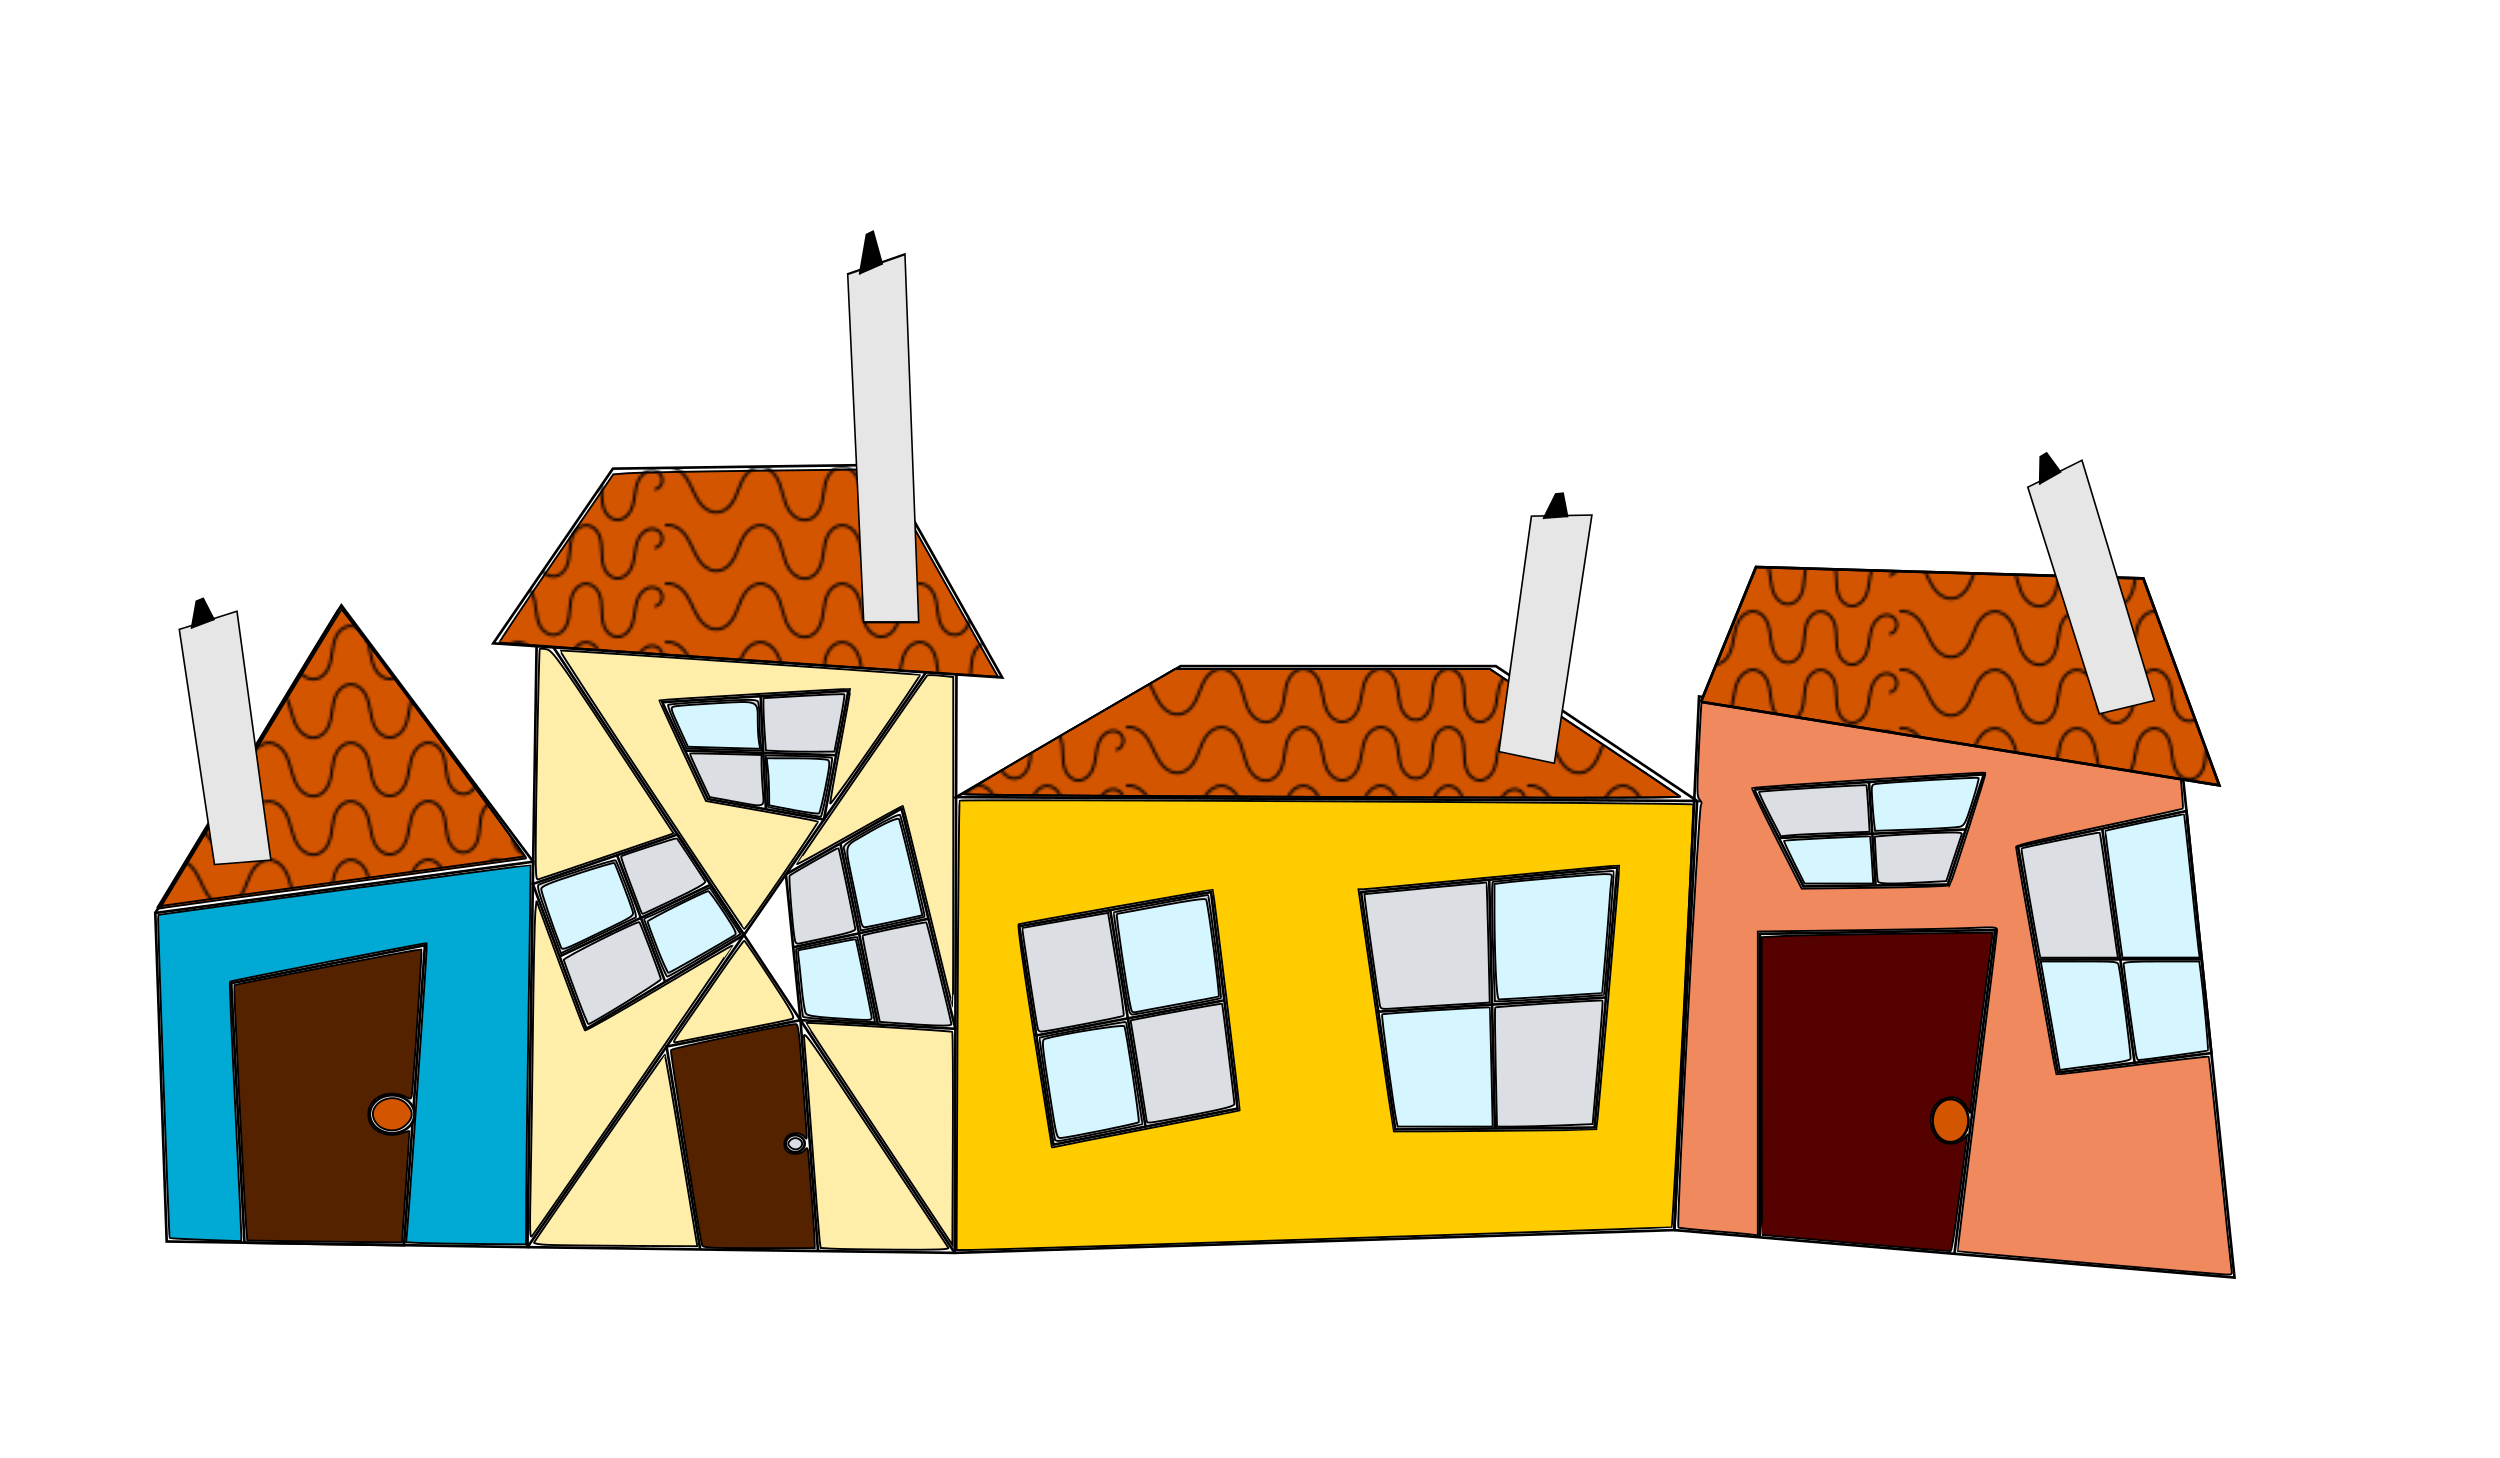 <?xml version="1.0" encoding="UTF-8" standalone="no"?>
<!-- Created with Inkscape (http://www.inkscape.org/) -->
<svg
    xmlns:inkscape="http://www.inkscape.org/namespaces/inkscape"
    xmlns:rdf="http://www.w3.org/1999/02/22-rdf-syntax-ns#"
    xmlns="http://www.w3.org/2000/svg"
    xmlns:sodipodi="http://sodipodi.sourceforge.net/DTD/sodipodi-0.dtd"
    xmlns:cc="http://creativecommons.org/ns#"
    xmlns:xlink="http://www.w3.org/1999/xlink"
    xmlns:dc="http://purl.org/dc/elements/1.1/"
    xmlns:svg="http://www.w3.org/2000/svg"
    xmlns:ns1="http://sozi.baierouge.fr"
    id="svg3496"
    sodipodi:docname="New document 2"
    viewBox="0 0 600 350"
    version="1.1"
    inkscape:version="0.48.1 "
  >
  <defs
      id="defs3498"
    >
    <pattern
        id="pattern4559"
        xlink:href="#pattern3048"
        patternTransform="translate(313.5 700.37)"
        inkscape:collect="always"
    />
    <pattern
        id="pattern3048"
        width="150.577"
        patternUnits="userSpaceOnUse"
        patternTransform="translate(142.78 723.94)"
        height="21.164"
      >
      <path
          id="path3044"
          style="stroke:#000000;stroke-width:1px;fill:none"
          d="m0.076 0.568c1.457-0.188 2.968 0.063 4.286 0.714 1.79 0.885 3.161 2.453 4.203 4.157 1.041 1.704 1.795 3.564 2.674 5.358 0.879 1.793 1.909 3.555 3.386 4.898 0.739 0.672 1.585 1.232 2.515 1.596 0.93 0.364 1.944 0.528 2.937 0.419 1.02-0.112 2-0.51 2.85-1.085 0.85-0.575 1.575-1.324 2.181-2.153 1.213-1.657 1.947-3.606 2.687-5.521 0.74-1.915 1.516-3.854 2.795-5.461 0.639-0.803 1.402-1.516 2.285-2.04 0.883-0.523 1.89-0.853 2.916-0.883 1.223-0.036 2.44 0.357 3.471 1.017 1.031 0.66 1.881 1.578 2.551 2.602 1.34 2.048 1.956 4.471 2.6 6.832 0.644 2.361 1.366 4.772 2.867 6.705 0.751 0.967 1.694 1.798 2.797 2.328 1.103 0.53 2.37 0.748 3.572 0.516 1.051-0.203 2.023-0.744 2.81-1.471 0.786-0.727 1.393-1.634 1.843-2.606 0.9-1.944 1.175-4.107 1.478-6.227 0.303-2.12 0.66-4.284 1.696-6.159 0.518-0.937 1.205-1.79 2.065-2.429 0.859-0.639 1.896-1.056 2.966-1.108 1.14-0.055 2.281 0.307 3.237 0.931 0.955 0.625 1.73 1.502 2.32 2.479 1.178 1.955 1.611 4.256 2.013 6.503 0.403 2.247 0.814 4.548 1.957 6.524 0.572 0.988 1.327 1.881 2.265 2.531 0.938 0.65 2.067 1.046 3.208 1.031 1.147-0.015 2.269-0.446 3.193-1.125 0.924-0.679 1.657-1.597 2.206-2.604 1.097-2.014 1.46-4.332 1.843-6.593 0.383-2.261 0.828-4.579 2.054-6.516 0.613-0.969 1.422-1.827 2.409-2.411 0.986-0.585 2.156-0.885 3.295-0.75 1.051 0.125 2.043 0.615 2.842 1.31 0.799 0.695 1.411 1.588 1.856 2.549 0.89 1.921 1.116 4.072 1.378 6.173s0.591 4.255 1.65 6.088c0.53 0.917 1.242 1.739 2.127 2.32 0.885 0.581 1.948 0.912 3.005 0.846 1.045-0.065 2.047-0.514 2.852-1.184 0.805-0.669 1.418-1.55 1.853-2.502 0.87-1.904 1.033-4.043 1.204-6.129 0.172-2.086 0.381-4.229 1.329-6.095 0.474-0.933 1.133-1.783 1.978-2.402 0.845-0.618 1.88-0.995 2.927-0.974 1.062 0.022 2.096 0.453 2.921 1.123 0.825 0.67 1.447 1.568 1.875 2.54 0.856 1.945 0.941 4.129 1.003 6.253 0.062 2.124 0.124 4.305 0.94 6.267 0.408 0.981 1.006 1.894 1.81 2.589 0.804 0.695 1.82 1.163 2.88 1.228 1.155 0.071 2.313-0.339 3.242-1.03 0.929-0.691 1.638-1.648 2.143-2.689 1.01-2.083 1.215-4.447 1.574-6.734 0.179-1.143 0.402-2.285 0.787-3.377 0.386-1.091 0.94-2.135 1.725-2.986 0.785-0.851 1.811-1.501 2.945-1.73 1.135-0.229 2.376-0.01 3.298 0.689 0.549 0.416 0.975 0.992 1.212 1.639 0.237 0.647 0.285 1.361 0.136 2.034-0.149 0.672-0.495 1.3-0.984 1.785-0.489 0.485-1.119 0.827-1.792 0.971"
          sodipodi:nodetypes="caaaaaaaaaaac"
          inkscape:connector-curvature="0"
          inkscape:path-effect="#path-effect3046"
          inkscape:original-d="m 0.0759,0.56796248 c -1.06435,1.25715002 3.00539,0.0373 4.28571,0.71429002 6.69919,3.5422 8.1367,16.5090195 15.71429,16.4285795 7.75138,-0.0823 7.96263,-17.19359952 15.71428,-17.14285952 8.93711,0.0585 8.94755,20.70315952 17.85714,19.99999952 7.90082,-0.62355 4.93691,-19.71409952 12.85715,-19.99999952 8.32791,-0.30062 6.66666,19.99999952 15,19.99999952 8.33333,0 6.66987,-20.23121952 15,-19.99999952 7.72321,0.21436 5.13162,19.38645952 12.85714,19.28570952 7.59605,-0.0991 4.5479,-19.44816952 12.14286,-19.28570952 7.67658,0.16421 3.78956,19.22385952 11.42857,19.99999952 7.88835,0.80147 8.64565,-21.44920952 15.71428,-17.8571395 1.95695,0.99446 -1.42857,6.42857 -1.42857,6.42857"
      />
    </pattern
    >
    <pattern
        id="pattern4551"
        xlink:href="#pattern3048"
        patternTransform="translate(262.78 782.51)"
        inkscape:collect="always"
    />
    <pattern
        id="pattern4750"
        xlink:href="#pattern4725"
        patternTransform="translate(93.496 687.22)"
        inkscape:collect="always"
    />
    <pattern
        id="pattern4725"
        xlink:href="#pattern3048"
        patternTransform="translate(142.78 723.94)"
        inkscape:collect="always"
    />
  </defs
  >
  <sodipodi:namedview
      id="base"
      bordercolor="#666666"
      inkscape:pageshadow="2"
      inkscape:window-y="-4"
      pagecolor="#ffffff"
      inkscape:window-height="751"
      inkscape:window-maximized="1"
      inkscape:zoom="1.979899"
      inkscape:window-x="-4"
      showgrid="false"
      borderopacity="1.0"
      inkscape:current-layer="layer1"
      inkscape:cx="290.97688"
      inkscape:cy="136.14203"
      inkscape:window-width="1280"
      inkscape:pageopacity="0.0"
      inkscape:document-units="px"
  />
  <g
      id="layer1"
      inkscape:label="Layer 1"
      inkscape:groupmode="layer"
      transform="translate(0 -702.36)"
    >
    <g
        id="g5126"
        inkscape:export-ydpi="22.983002"
        inkscape:export-xdpi="22.983002"
        inkscape:export-filename="D:\Inkscape\Inkscape drawings\PNG\goldenlane1.png"
        transform="matrix(.638 0 0 .638 -29.718 619.65)"
      >
      <path
          id="path5128"
          d="m105 473.08 4.29 123.57 135.71 2.14l2.143-145z"
          style="stroke:#000000;stroke-width:1px;fill:none"
          inkscape:connector-curvature="0"
      />
      <path
          id="path5130"
          d="m105 473.08 70-115.71 72.143 96.429l1.429-90 157.86 2.143-0.714 235-160.72-2.15"
          sodipodi:nodetypes="cccccccc"
          style="stroke:#000000;stroke-width:1px;fill:none"
          inkscape:connector-curvature="0"
      />
      <path
          id="path5132"
          d="m406.24 429.5 84.479-49.279h118.57l75.71 50.71z"
          style="stroke:#000000;stroke-width:1px;fill:none"
          inkscape:connector-curvature="0"
      />
      <path
          id="path5134"
          d="m685 430.93-8.571 161.43-270.71 8.571"
          style="stroke:#000000;stroke-width:1px;fill:none"
          inkscape:connector-curvature="0"
      />
      <path
          id="path5136"
          d="m430 478.08 12.857 82.143 69.286-13.571-10-81.429z"
          style="stroke:#000000;stroke-width:1px;fill:none"
          inkscape:connector-curvature="0"
      />
      <path
          id="path5138"
          d="m558.57 465.22 96.43-9.29l-8.571 97.857-75 0.714z"
          style="stroke:#000000;stroke-width:1px;fill:none"
          inkscape:connector-curvature="0"
      />
      <path
          id="path5140"
          d="m565.05 510.21 85.664-5.35"
          style="stroke:#000000;stroke-width:1px;fill:none"
          inkscape:connector-curvature="0"
      />
      <path
          id="path5142"
          d="m606.79 460.58 2.143 93.571"
          style="stroke:#000000;stroke-width:1px;fill:none"
          inkscape:connector-curvature="0"
      />
      <path
          id="path5144"
          d="m464.22 471.98 13.28 81.45"
          style="stroke:#000000;stroke-width:1px;fill:none"
          inkscape:connector-curvature="0"
      />
      <path
          id="path5146"
          d="m436.43 519.15 70.714-13.214"
          style="stroke:#000000;stroke-width:1px;fill:none"
          inkscape:connector-curvature="0"
      />
      <path
          id="path5148"
          d="m133.57 499.51 4.981 97.605 60.008 0.947 7.868-112.84z"
          style="stroke:#000000;stroke-width:1px;fill:none"
          inkscape:connector-curvature="0"
      />
      <path
          id="path5150"
          d="m248.57 363.79 157.14 237.14"
          style="stroke:#000000;stroke-width:1px;fill:none"
          inkscape:connector-curvature="0"
      />
      <path
          id="path5152"
          d="m406.43 365.93-161.43 232.86"
          style="stroke:#000000;stroke-width:1px;fill:none"
          inkscape:connector-curvature="0"
      />
      <path
          id="path5154"
          d="m247.02 462.17 20.124 54.478 59.302-35.339-25.012-37.745z"
          style="stroke:#000000;stroke-width:1px;fill:none"
          inkscape:connector-curvature="0"
      />
      <path
          id="path5156"
          d="m278.71 451.33 18.085 47.644"
          style="stroke:#000000;stroke-width:1px;fill:none"
          inkscape:connector-curvature="0"
      />
      <path
          id="path5158"
          d="m257.08 489.41 56.858-26.973"
          style="stroke:#000000;stroke-width:1px;fill:none"
          inkscape:connector-curvature="0"
      />
      <path
          id="path5160"
          d="m342.22 458.56 5.488 54.835 58.265 3.258-20.256-82.86z"
          style="stroke:#000000;stroke-width:1px;fill:none"
          inkscape:connector-curvature="0"
      />
      <path
          id="path5162"
          d="m362.7 446.89 14.138 68.127"
          style="stroke:#000000;stroke-width:1px;fill:none"
          inkscape:connector-curvature="0"
      />
      <path
          id="path5164"
          d="m344.96 485.97 50.88-10.75"
          style="stroke:#000000;stroke-width:1px;fill:none"
          inkscape:connector-curvature="0"
      />
      <g
          id="g5166"
          transform="translate(-167.86 44.286)"
        >
        <path
            id="path5168"
            style="color:#000000;stroke:#000000;stroke-width:.714;fill:#d45500"
            inkscape:connector-curvature="0"
            d="m493.16 333.54c-49.764-3.391-90.626-6.325-90.805-6.522-0.179-0.196 9.376-14.5 21.232-31.786l21.558-31.429 5.319-0.435c2.925-0.239 25.594-0.672 50.375-0.963l45.056-0.528 20.615 36.677c11.338 20.172 21.229 37.722 21.979 38.999l1.364 2.321-3.106-0.085c-1.708-0.047-43.822-2.859-93.586-6.25z"
        />
        <path
            id="path5170"
            style="stroke:#000000;stroke-width:1px;fill:url(#pattern4559)"
            inkscape:connector-curvature="0"
            d="m400 327.36 191.43 12.857-45-80-101.43 1.429z"
        />
      </g
      >
      <path
          id="path5172"
          d="m295.71 393.79 17.143 36.429 43.661 7.709 9.196-48.423z"
          style="stroke:#000000;stroke-width:1px;fill:none"
          inkscape:connector-curvature="0"
      />
      <path
          id="path5174"
          d="m332.72 391.53 1.969 42.549"
          style="stroke:#000000;stroke-width:1px;fill:none"
          inkscape:connector-curvature="0"
      />
      <path
          id="path5176"
          d="m304.29 412.01 56.831 1.712"
          style="stroke:#000000;stroke-width:1px;fill:none"
          inkscape:connector-curvature="0"
      />
      <path
          id="path5178"
          d="m310 599.66-12.671-76.348 50.378-9.917 6.59 86.856"
          style="stroke:#000000;stroke-width:1px;fill:none"
          inkscape:connector-curvature="0"
      />
      <path
          id="path5180"
          sodipodi:rx="8.3901119"
          sodipodi:ry="7.1476002"
          style="color:#000000;stroke:#000000;fill:#f9f9f9"
          sodipodi:type="arc"
          d="m202.49 548.79c0 3.947-3.756 7.148-8.39 7.148s-8.39-3.2-8.39-7.148 3.756-7.148 8.39-7.148 8.39 3.2 8.39 7.148z"
          sodipodi:cy="548.78601"
          sodipodi:cx="194.1044"
      />
      <path
          id="path5182"
          sodipodi:rx="3.5714285"
          sodipodi:ry="3.2142856"
          style="color:#000000;stroke:#000000;fill:#f9f9f9"
          sodipodi:type="arc"
          d="m349.29 559.86c0 1.775-1.599 3.214-3.571 3.214s-3.571-1.439-3.571-3.214 1.599-3.214 3.571-3.214 3.571 1.439 3.571 3.214z"
          sodipodi:cy="559.86218"
          sodipodi:cx="345.71429"
      />
      <path
          id="path5184"
          d="m108.13 469.04c0.796-1.304 16.117-26.638 34.047-56.299 17.929-29.661 32.744-53.929 32.922-53.929 0.898 0 70.262 93.596 69.471 93.74-0.509 0.093-30.657 4.183-66.996 9.089s-67.156 9.111-68.481 9.344l-2.41 0.424 1.448-2.37z"
          style="color:#000000;stroke:#000000;stroke-width:.714;fill:#d45500"
          inkscape:connector-curvature="0"
      />
      <path
          id="path5186"
          style="color:#000000;stroke:#000000;stroke-width:.714;fill:url(#pattern4551)"
          inkscape:connector-curvature="0"
          d="m107.41 468.32c0.796-1.304 16.117-26.638 34.047-56.299 17.929-29.661 32.744-53.929 32.922-53.929 0.898 0 70.262 93.596 69.471 93.74-0.509 0.093-30.657 4.183-66.996 9.089s-67.156 9.111-68.481 9.344l-2.41 0.424 1.448-2.37z"
      />
      <g
          id="g5188"
          transform="translate(-125.71 30.714)"
        >
        <path
            id="path5190"
            style="color:#000000;stroke:#000000;stroke-width:.714;fill:#d45500"
            inkscape:connector-curvature="0"
            d="m616.72 398.47c-45.06-0.234-82.09-0.588-82.289-0.787-0.199-0.199 17.704-10.876 39.783-23.727l40.144-23.366h59.191 59.191l35.454 23.671c19.5 13.019 35.759 23.947 36.133 24.286 0.717 0.65-51.847 0.629-187.61-0.077z"
        />
        <path
            id="path5192"
            d="m616.72 398.47c-45.06-0.234-82.09-0.588-82.289-0.787-0.199-0.199 17.704-10.876 39.783-23.727l40.144-23.366h59.191 59.191l35.454 23.671c19.5 13.019 35.759 23.947 36.133 24.286 0.717 0.65-51.847 0.629-187.61-0.077z"
            style="color:#000000;stroke:#000000;stroke-width:.714;fill:url(#pattern3048)"
            inkscape:connector-curvature="0"
        />
      </g
      >
      <path
          id="path5194"
          d="m204.23 597.21-4.891-0.251 0.431-4.787c0.237-2.633 1.066-13.948 1.842-25.144 0.776-11.196 2.387-34.306 3.58-51.355s2.067-31.1 1.942-31.225c-0.283-0.283-73.604 14.056-74.062 14.484-0.184 0.171 0.713 21.268 1.992 46.882s2.313 47.506 2.298 48.648l-0.028 2.077-13.327-0.464c-7.33-0.255-13.453-0.59-13.607-0.744-0.324-0.324-4.644-121.28-4.339-121.49 0.41-0.281 140.01-19.028 140.12-18.817 0.063 0.12-0.263 24.004-0.726 53.076-0.463 29.071-0.872 61.134-0.909 71.25l-0.068 18.393-17.679-0.14c-9.723-0.077-19.879-0.253-22.569-0.391z"
          style="color:#000000;stroke:#000000;stroke-width:.714;fill:#00aad4"
          inkscape:connector-curvature="0"
      />
      <path
          id="path5196"
          d="m406.78 515.58c0.197-46.366 0.558-84.503 0.803-84.748 0.62-0.62 275.33 0.807 275.95 1.434 0.485 0.485-7.548 158.36-8.089 158.99-0.245 0.287-253.51 8.527-264.1 8.593l-4.924 0.031 0.358-84.303zm71.991 38.509c18.661-3.619 34.019-6.645 34.13-6.725 0.211-0.153-9.849-82.723-10.111-82.985-0.174-0.174-71.852 12.537-72.995 12.944-0.498 0.177 1.519 14.69 5.83 41.951 3.625 22.924 6.619 41.782 6.654 41.907 0.035 0.125 0.626 0.06 1.313-0.143 0.688-0.203 16.518-3.33 35.179-6.949zm168.34 0.527c0.227-0.18 8.836-99.227 8.642-99.418-0.106-0.104-21.407 1.865-47.335 4.376-25.929 2.511-47.969 4.572-48.978 4.58l-1.835 0.015 6.58 45.536c3.619 25.045 6.614 45.56 6.657 45.59 0.138 0.098 76.145-0.578 76.271-0.678z"
          style="color:#000000;stroke:#000000;stroke-width:.714;fill:#ffcc00"
          inkscape:connector-curvature="0"
      />
      <path
          id="path5198"
          d="m248.09 449.75c0.067-19.513 1.211-75.646 1.549-75.984 0.181-0.181 1.315-0.131 2.522 0.11 2.352 0.47 4.518 3.558 35.548 50.669l12.249 18.598-25.041 8.545c-13.772 4.7-25.451 8.649-25.953 8.776-0.712 0.18-0.904-2.176-0.875-10.714z"
          style="color:#000000;stroke:#000000;stroke-width:.714;fill:#ffeeaa"
          inkscape:connector-curvature="0"
      />
      <path
          id="path5200"
          d="m395.66 470.77c-5.05-20.721-9.29-37.79-9.424-37.931-0.133-0.141-9.124 4.79-19.979 10.959-10.855 6.169-19.83 11.106-19.945 10.971-0.185-0.217 47.967-69.921 49.051-71.004 0.24-0.24 2.547-0.211 5.125 0.065l4.688 0.502 0.009 62.061c0.005 34.133-0.07 62.059-0.168 62.057-0.098-0.002-4.309-16.958-9.358-37.679z"
          style="color:#000000;stroke:#000000;stroke-width:.714;fill:#ffeeaa"
          inkscape:connector-curvature="0"
      />
      <path
          id="path5202"
          d="m291.47 426.84c-19.069-28.777-34.468-52.395-34.221-52.485 0.659-0.24 135.13 8.887 135.42 9.191 0.138 0.142-7.353 11.231-16.647 24.642-9.293 13.411-17 24.11-17.127 23.776-0.126-0.335 1.576-10.141 3.783-21.792s3.917-21.272 3.801-21.38c-0.233-0.218-71.522 4.046-71.836 4.296-0.108 0.086 3.786 8.639 8.653 19.008l8.849 18.851 20.905 3.724c11.498 2.048 21.051 3.87 21.229 4.049 0.368 0.368-27.067 40.367-27.719 40.412-0.232 0.016-16.024-23.515-35.092-52.292z"
          style="color:#000000;stroke:#000000;stroke-width:.714;fill:#ffeeaa"
          inkscape:connector-curvature="0"
      />
      <path
          id="path5204"
          d="m377.21 556.24c-15.197-22.935-27.572-41.742-27.5-41.792 0.419-0.298 54.736 3.01 55.08 3.354 0.23 0.23 0.336 18.356 0.234 40.279l-0.185 39.86-27.63-41.7z"
          style="color:#000000;stroke:#000000;stroke-width:.714;fill:#ffeeaa"
          inkscape:connector-curvature="0"
      />
      <path
          id="path5206"
          d="m359.34 599.35-4.069-0.257-0.381-3.001c-0.21-1.651-1.51-18.43-2.89-37.287s-2.691-36.054-2.915-38.214c-0.405-3.915-0.312-3.786 26.671 36.857 14.893 22.432 27.306 41.155 27.585 41.607 0.379 0.614-4.618 0.788-19.713 0.687-11.121-0.074-22.052-0.251-24.289-0.392z"
          style="color:#000000;stroke:#000000;stroke-width:.714;fill:#ffeeaa"
          inkscape:connector-curvature="0"
      />
      <path
          id="path5208"
          d="m303.2 516.52c2.136-3.064 8.164-11.758 13.396-19.32 5.232-7.562 9.709-13.726 9.95-13.698 0.241 0.029 4.692 6.538 9.893 14.464 8.034 12.245 9.268 14.49 8.214 14.931-0.682 0.285-10.401 2.294-21.598 4.464-11.196 2.17-21.118 4.122-22.048 4.337-1.503 0.348-1.259-0.228 2.193-5.179z"
          style="color:#000000;stroke:#000000;stroke-width:.714;fill:#ffeeaa"
          inkscape:connector-curvature="0"
      />
      <path
          id="path5210"
          d="m252.11 597.92c-2.678-0.138-4.768-0.516-4.643-0.84 0.426-1.107 48.797-70.727 49.155-70.749 0.196-0.012 2.877 15.326 5.957 34.085s5.769 34.99 5.976 36.071l0.376 1.964-25.976-0.14c-14.287-0.077-28.168-0.253-30.846-0.391z"
          style="color:#000000;stroke:#000000;stroke-width:.714;fill:#ffeeaa"
          inkscape:connector-curvature="0"
      />
      <path
          id="path5212"
          d="m246.19 575.24c0.235-11.393 0.629-38.232 0.875-59.643 0.246-21.411 0.649-40.77 0.895-43.021l0.448-4.093 8.853 24.093c4.869 13.251 9.073 24.343 9.342 24.649 0.269 0.306 12.839-6.815 27.933-15.823 15.094-9.009 27.546-16.282 27.67-16.163 0.171 0.164-70.038 101.92-75.402 109.29-0.917 1.258-0.99-1.037-0.614-19.286z"
          style="color:#000000;stroke:#000000;stroke-width:.714;fill:#ffeeaa"
          inkscape:connector-curvature="0"
      />
      <path
          id="path5214"
          d="m152.22 596.49-12.619-0.212-0.425-5.162c-0.611-7.422-4.763-90.696-4.531-90.88 0.498-0.394 70.23-13.756 70.486-13.507 0.25 0.243-2.041 36.098-3.293 51.516-0.395 4.871-0.495 5.108-1.844 4.386-4.706-2.519-10.024-1.978-13.092 1.333-2.36 2.546-2.36 7.147 0 9.694 2.522 2.721 6.725 3.655 10.537 2.342 1.682-0.58 3.103-0.988 3.158-0.907 0.054 0.081-0.551 9.549-1.345 21.04l-1.444 20.893-16.484-0.161c-9.066-0.089-22.163-0.257-29.103-0.373z"
          style="color:#000000;stroke:#000000;stroke-width:.714;fill:#552200"
          inkscape:connector-curvature="0"
      />
      <path
          id="path5216"
          d="m310.64 597.92c-0.934-3.201-11.968-72.477-11.668-73.258 0.292-0.762 43.602-9.778 46.97-9.778 0.901 0 1.292 2.936 2.355 17.679 0.701 9.723 1.435 19.607 1.632 21.964 0.263 3.158 0.16 3.978-0.394 3.115-1.154-1.797-4.222-2.286-6.202-0.989-1.997 1.308-2.328 4.685-0.601 6.119 1.64 1.361 5.359 1.143 6.472-0.379 0.746-1.021 1.016-1.085 1.254-0.298 0.311 1.028 2.629 32.573 2.606 35.467l-0.013 1.607h-21.023c-19.407 0-21.051-0.096-21.388-1.25z"
          style="color:#000000;stroke:#000000;stroke-width:.714;fill:#552200"
          inkscape:connector-curvature="0"
      />
      <path
          id="path5218"
          d="m313.05 411.47-8.214-0.245-3.707-7.995c-2.039-4.397-3.485-8.194-3.214-8.438 0.271-0.244 7.843-0.844 16.827-1.334 13.75-0.75 16.432-0.736 16.953 0.086 0.34 0.537 0.624 3.91 0.63 7.495 0.006 3.585 0.212 7.522 0.457 8.75l0.446 2.232-5.982-0.154c-3.29-0.085-9.679-0.264-14.196-0.398z"
          style="color:#000000;stroke:#000000;stroke-width:.714;fill:#dbdee3"
          inkscape:connector-curvature="0"
      />
      <path
          id="path5220"
          d="m339.76 412.22-5.074-0.255-0.462-6.509c-0.254-3.58-0.462-8.013-0.462-9.851v-3.342l15.079-0.874c8.293-0.481 15.218-0.735 15.388-0.564 0.17 0.17-0.605 5.09-1.723 10.933l-2.032 10.624-7.82 0.048c-4.301 0.026-10.103-0.067-12.894-0.208z"
          style="color:#000000;stroke:#000000;stroke-width:.714;fill:#dbdee3"
          inkscape:connector-curvature="0"
      />
      <path
          id="path5222"
          d="m345.2 435.11c-5.301-0.971-9.677-1.821-9.723-1.889-0.046-0.068-0.272-4.462-0.501-9.766l-0.417-9.643 12.283 0.223c6.756 0.123 12.476 0.444 12.711 0.714 0.535 0.613-3.62 22.305-4.252 22.201-0.254-0.042-4.799-0.87-10.101-1.841z"
          style="color:#000000;stroke:#000000;stroke-width:.714;fill:#dbdee3"
          inkscape:connector-curvature="0"
      />
      <path
          id="path5224"
          d="m322.03 431.03-8.518-1.55-3.812-8.124c-2.097-4.468-3.728-8.191-3.625-8.273 0.103-0.082 6.214 0.011 13.58 0.206l13.393 0.355 0.004 3.655c0.002 2.01 0.211 6.307 0.463 9.548 0.542 6.963 1.622 6.569-11.485 4.184z"
          style="color:#000000;stroke:#000000;stroke-width:.714;fill:#dbdee3"
          inkscape:connector-curvature="0"
      />
      <path
          id="path5226"
          d="m367.38 464.96c-1.66-8.095-3.169-15.372-3.353-16.169-0.283-1.229 1.264-2.355 10.156-7.389 6.745-3.818 10.663-5.658 10.976-5.153 0.666 1.078 9.566 37.922 9.234 38.227-0.147 0.134-5.605 1.36-12.13 2.723l-11.863 2.479-3.019-14.719z"
          style="color:#000000;stroke:#000000;stroke-width:.714;fill:#dbdee3"
          inkscape:connector-curvature="0"
      />
      <path
          id="path5228"
          d="m392.69 515.12c-1.964-0.119-6.174-0.408-9.355-0.641l-5.784-0.424-3.36-16.099c-1.848-8.855-3.241-16.218-3.097-16.362 0.492-0.492 23.638-5.266 23.962-4.942 0.345 0.345 9.419 37.25 9.419 38.31 0 0.599-3.718 0.649-11.786 0.159z"
          style="color:#000000;stroke:#000000;stroke-width:.714;fill:#dbdee3"
          inkscape:connector-curvature="0"
      />
      <path
          id="path5230"
          d="m359.84 513.29c-5.893-0.364-10.907-0.878-11.142-1.142-0.431-0.484-2.979-25.224-2.622-25.461 0.583-0.387 22.765-4.817 22.952-4.584 0.123 0.154 1.684 7.431 3.47 16.172l3.246 15.893-2.595-0.108c-1.427-0.059-7.416-0.406-13.309-0.77z"
          style="color:#000000;stroke:#000000;stroke-width:.714;fill:#dbdee3"
          inkscape:connector-curvature="0"
      />
      <path
          id="path5232"
          d="m345.6 483.28c-0.802-3.839-2.431-23.804-1.978-24.242 0.815-0.79 18.182-10.644 18.38-10.429 0.232 0.252 6.232 29.143 6.33 30.482 0.053 0.718-2.628 1.566-9.569 3.024-5.304 1.114-10.359 2.196-11.234 2.404-1.233 0.293-1.667 0.014-1.929-1.238z"
          style="color:#000000;stroke:#000000;stroke-width:.714;fill:#dbdee3"
          inkscape:connector-curvature="0"
      />
      <path
          id="path5234"
          d="m293.03 486.56c-2.149-5.754-4-10.695-4.114-10.98-0.114-0.285 0.368-0.684 1.071-0.886 0.704-0.202 6.312-2.786 12.462-5.742l11.183-5.374 4.585 6.901c2.522 3.796 5.117 7.719 5.767 8.718l1.181 1.817-13.452 8.005c-7.399 4.402-13.75 8.005-14.115 8.005-0.365 0-2.421-4.708-4.569-10.462z"
          style="color:#000000;stroke:#000000;stroke-width:.714;fill:#dbdee3"
          inkscape:connector-curvature="0"
      />
      <path
          id="path5236"
          d="m287.42 471.84c-0.326-0.884-2.141-5.704-4.034-10.711-1.892-5.007-3.305-9.222-3.139-9.367 0.578-0.505 20.75-7.033 20.957-6.783 0.347 0.42 10.118 15.184 10.699 16.166 0.389 0.657-2.792 2.509-11.353 6.607-6.542 3.132-12.038 5.694-12.215 5.694-0.177 0-0.588-0.723-0.915-1.607z"
          style="color:#000000;stroke:#000000;stroke-width:.714;fill:#dbdee3"
          inkscape:connector-curvature="0"
      />
      <path
          id="path5238"
          d="m252.92 475.53c-4.009-10.917-4.507-12.78-3.521-13.173 6.753-2.692 28.334-9.503 28.76-9.078 0.305 0.305 2.306 5.211 4.445 10.901 2.56 6.809 3.608 10.446 3.066 10.641-0.453 0.162-6.956 3.249-14.452 6.86l-13.629 6.564-4.67-12.715z"
          style="color:#000000;stroke:#000000;stroke-width:.714;fill:#dbdee3"
          inkscape:connector-curvature="0"
      />
      <path
          id="path5240"
          d="m263.18 503.27c-2.367-6.384-4.41-12.013-4.539-12.51-0.222-0.85 27.824-14.847 28.465-14.206 0.5 0.5 8.085 20.634 8.085 21.461 0 0.709-26.123 16.862-27.27 16.862-0.241 0-2.374-5.223-4.741-11.607z"
          style="color:#000000;stroke:#000000;stroke-width:.714;fill:#dbdee3"
          inkscape:connector-curvature="0"
      />
      <path
          id="path5242"
          d="m437 516.84c-0.381-1.161-6.053-37.966-5.872-38.099 0.076-0.056 7.37-1.365 16.209-2.908l16.071-2.807 3.155 19.139c1.735 10.527 2.958 19.336 2.717 19.577-0.441 0.441-29.16 5.991-31 5.991-0.543 0-1.12-0.402-1.281-0.893z"
          style="color:#000000;stroke:#000000;stroke-width:.714;fill:#dbdee3"
          inkscape:connector-curvature="0"
      />
      <path
          id="path5244"
          d="m471.28 509.7c-0.889-3.858-5.973-36.601-5.723-36.851 0.233-0.233 34.158-6.487 35.411-6.528 0.488-0.016 5.321 38.432 4.88 38.82-0.347 0.306-32.016 6.166-33.319 6.166-0.484-0-1.046-0.723-1.249-1.607z"
          style="color:#000000;stroke:#000000;stroke-width:.714;fill:#dbdee3"
          inkscape:connector-curvature="0"
      />
      <path
          id="path5246"
          d="m478.03 551.49c-0.011-0.295-1.4-8.962-3.087-19.262l-3.066-18.726 3.622-0.742c8.065-1.652 30.648-5.731 30.786-5.56 0.211 0.261 4.651 36.387 4.635 37.715-0.01 0.868-3.338 1.75-15.549 4.122-16.338 3.174-17.309 3.311-17.342 2.452z"
          style="color:#000000;stroke:#000000;stroke-width:.714;fill:#dbdee3"
          inkscape:connector-curvature="0"
      />
      <path
          id="path5248"
          d="m443.44 558.26c-0.507-1.641-6.004-38.002-5.78-38.227 0.481-0.481 32.536-6.316 32.555-5.926 0.011 0.228 1.42 8.933 3.131 19.344s3.04 19.01 2.954 19.109c-0.132 0.152-22.686 4.733-30.24 6.142-1.565 0.292-2.439 0.144-2.62-0.442z"
          style="color:#000000;stroke:#000000;stroke-width:.714;fill:#dbdee3"
          inkscape:connector-curvature="0"
      />
      <path
          id="path5250"
          d="m565.61 507.66c-0.427-1.91-5.387-37.135-5.619-39.908l-0.148-1.77 22.857-2.224c12.571-1.223 22.946-2.159 23.055-2.08 0.109 0.079 0.43 10.262 0.714 22.63l0.517 22.486-14.643 0.859c-8.054 0.472-17.277 1.052-20.496 1.288-5.745 0.421-5.861 0.398-6.236-1.28z"
          style="color:#000000;stroke:#000000;stroke-width:.714;fill:#dbdee3"
          inkscape:connector-curvature="0"
      />
      <path
          id="path5252"
          d="m608.47 493.99c-0.701-19.413-0.822-32.681-0.299-32.68 0.265 0.001 10.512-0.975 22.771-2.168s22.455-2.004 22.658-1.802c0.285 0.285-3.343 46.118-3.687 46.579-0.138 0.186-35.653 2.403-38.397 2.397l-2.602-0.005-0.445-12.321z"
          style="color:#000000;stroke:#000000;stroke-width:.714;fill:#dbdee3"
          inkscape:connector-curvature="0"
      />
      <path
          id="path5254"
          d="m609.22 531.2c-0.267-12.236-0.349-22.385-0.181-22.553 0.393-0.393 39.983-2.939 40.38-2.598 0.164 0.142-0.606 10.655-1.713 23.363l-2.012 23.105-11.794 0.465c-6.487 0.256-14.584 0.465-17.994 0.465h-6.2l-0.486-22.248z"
          style="color:#000000;stroke:#000000;stroke-width:.714;fill:#dbdee3"
          inkscape:connector-curvature="0"
      />
      <path
          id="path5256"
          d="m571.99 551.84c-1.074-4.654-5.876-40.242-5.479-40.609 0.439-0.406 40.219-2.955 40.496-2.596 0.071 0.093 0.345 10.213 0.607 22.49l0.478 22.321h-17.866-17.866l-0.371-1.607z"
          style="color:#000000;stroke:#000000;stroke-width:.714;fill:#d5f6ff"
          inkscape:connector-curvature="0"
      />
      <path
          id="path5258"
          d="m609.23 494.77c-0.258-5.955-0.469-15.729-0.469-21.719v-10.891l3.393-0.44c6.117-0.794 34.75-3.259 37.89-3.262 3.058-0.003 3.067 0.004 2.713 2.318-0.195 1.277-0.536 5.214-0.757 8.75-0.435 6.949-2.635 33.516-2.788 33.659-0.106 0.1-37.538 2.443-38.731 2.425-0.51-0.008-0.944-3.776-1.25-10.84z"
          style="color:#000000;stroke:#000000;stroke-width:.714;fill:#d5f6ff"
          inkscape:connector-curvature="0"
      />
      <path
          id="path5260"
          d="m441.73 542.92c-3.385-21.907-3.4-22.093-1.802-22.555 6.512-1.88 29.103-5.456 29.594-4.685 0.678 1.065 5.884 35.662 5.434 36.112-0.53 0.53-27.32 5.949-29.41 5.949-1.436 0-1.661-0.875-3.817-14.821z"
          style="color:#000000;stroke:#000000;stroke-width:.714;fill:#d5f6ff"
          inkscape:connector-curvature="0"
      />
      <path
          id="path5262"
          d="m472.01 509.06c-1.368-5.871-5.778-35.58-5.29-35.635 0.143-0.016 7.654-1.411 16.689-3.101 11.328-2.118 16.567-2.829 16.876-2.292 0.756 1.318 5.282 36.085 4.75 36.486-0.108 0.082-6.786 1.343-14.84 2.804s-15.352 2.826-16.219 3.035c-1.224 0.295-1.663 0.005-1.967-1.297z"
          style="color:#000000;stroke:#000000;stroke-width:.714;fill:#d5f6ff"
          inkscape:connector-curvature="0"
      />
      <path
          id="path5264"
          d="m370.57 476.84c-0.204-0.884-1.61-7.625-3.126-14.981-3.138-15.224-3.501-13.53 3.826-17.862 8.061-4.766 13.22-7.088 13.561-6.104 0.56 1.616 4.005 15.628 6.389 25.984l2.319 10.073-10.42 2.259c-5.731 1.242-10.816 2.254-11.299 2.248-0.484-0.006-1.046-0.734-1.249-1.617z"
          style="color:#000000;stroke:#000000;stroke-width:.714;fill:#d5f6ff"
          inkscape:connector-curvature="0"
      />
      <path
          id="path5266"
          d="m359.84 512.61c-6.755-0.462-9.502-0.921-10.081-1.686-0.437-0.578-1.177-5.147-1.643-10.155-0.466-5.007-1.007-10.149-1.202-11.426-0.194-1.277-0.098-2.324 0.215-2.328 0.312-0.003 5.221-0.949 10.907-2.102 5.686-1.153 10.38-2.034 10.43-1.958 0.268 0.402 6.017 28.507 6.017 29.417 0 1.217-0.25 1.221-14.643 0.236z"
          style="color:#000000;stroke:#000000;stroke-width:.714;fill:#d5f6ff"
          inkscape:connector-curvature="0"
      />
      <path
          id="path5268"
          d="m257.25 485.07c-2.761-7.056-7.059-19.791-7.059-20.916 0-1.112 2.338-2.111 13.562-5.796 7.459-2.449 13.73-4.285 13.934-4.08 0.43 0.43 5.981 14.992 6.838 17.938 0.573 1.971 0.515 2.012-10.629 7.394-17.044 8.233-15.73 7.802-16.647 5.46z"
          style="color:#000000;stroke:#000000;stroke-width:.714;fill:#d5f6ff"
          inkscape:connector-curvature="0"
      />
      <path
          id="path5270"
          d="m293.82 486.3c-1.992-5.112-3.622-9.61-3.622-9.996 0-0.626 21.616-11.424 22.869-11.424 0.279 0 2.866 3.567 5.748 7.927 4.232 6.401 5.042 8.05 4.205 8.566-5.846 3.602-24.485 14.222-24.961 14.222-0.34 0-2.247-4.182-4.239-9.294z"
          style="color:#000000;stroke:#000000;stroke-width:.714;fill:#d5f6ff"
          inkscape:connector-curvature="0"
      />
      <path
          id="path5272"
          d="m312.96 410.78-7.59-0.229-2.631-5.756c-4.34-9.494-4.27-9.084-1.625-9.527 1.261-0.211 8.236-0.717 15.499-1.124 15.552-0.871 15.004-1.118 15.017 6.769 0.004 2.773 0.207 6.247 0.451 7.721l0.443 2.679-5.986-0.152c-3.292-0.083-9.402-0.255-13.576-0.38z"
          style="color:#000000;stroke:#000000;stroke-width:.714;fill:#d5f6ff"
          inkscape:connector-curvature="0"
      />
      <path
          id="path5274"
          d="m345.02 434.34-9.107-1.743v-4.466c0-2.457-0.206-6.442-0.459-8.857l-0.459-4.391 10.995 0.011c6.047 0.006 11.453 0.301 12.013 0.655 0.867 0.549 0.738 2.049-0.869 10.108-1.038 5.205-2.139 9.681-2.446 9.945-0.308 0.264-4.657-0.304-9.666-1.262z"
          style="color:#000000;stroke:#000000;stroke-width:.714;fill:#d5f6ff"
          inkscape:connector-curvature="0"
      />
      <path
          id="path5276"
          style="stroke:#000000;stroke-width:1px;fill:none"
          d="m676.43 592.36 9.286-200.71 181.43 24.286 20 194.29-210.71-17.857"
          inkscape:connector-curvature="0"
          inkscape:path-effect="#path-effect4663"
          inkscape:original-d="m 676.42857,592.36218 9.28572,-200.71428 181.42857,24.28571 20,194.28572 z"
      />
      <path
          id="path5278"
          style="stroke:#000000;stroke-width:1px;fill:none"
          d="m708.52 595.08 0.049-114.15 88.571-1.429-15.357 121.79"
          inkscape:connector-curvature="0"
          inkscape:path-effect="#path-effect4667"
          inkscape:original-d="m 708.52253,595.08201 0.0489,-114.1484 88.57143,-1.42857 -15.35715,121.78571"
      />
      <path
          id="path5280"
          style="stroke:#000000;stroke-width:1px;fill:none"
          d="m805.71 448.08 15 85 57.736-7.298-9.375-91.073-63.361 13.371"
          inkscape:connector-curvature="0"
          inkscape:path-effect="#path-effect4671"
          inkscape:original-d="m 805.71429,448.07647 15,85 57.73608,-7.29846 -9.37513,-91.07273 z"
      />
      <path
          id="path5282"
          style="stroke:#000000;stroke-width:1px;fill:none"
          d="m813.21 490.58 61.602-0.099"
          inkscape:connector-curvature="0"
          inkscape:path-effect="#path-effect4675"
          inkscape:original-d="m 813.21429,490.57647 61.60226,-0.0985"
      />
      <path
          id="path5284"
          style="stroke:#000000;stroke-width:1px;fill:none"
          d="m837.39 441.39 12.188 88.036"
          inkscape:connector-curvature="0"
          inkscape:path-effect="#path-effect4679"
          inkscape:original-d="m 837.39476,441.39088 12.18757,88.03636"
      />
      <path
          id="path5286"
          style="stroke:#000000;stroke-width:1px;fill:none"
          d="m706.43 426.65 18.57 36.43l54.286-0.714 13.571-41.429-86.429 5.714"
          inkscape:connector-curvature="0"
          inkscape:path-effect="#path-effect4683"
          inkscape:original-d="M 706.42857,426.6479 725,463.07647 l 54.28572,-0.71429 13.57142,-41.42857 z"
      />
      <path
          id="path5288"
          style="stroke:#000000;stroke-width:1px;fill:none"
          d="m749.64 423.79 2.5 38.929"
          inkscape:connector-curvature="0"
          inkscape:path-effect="#path-effect4687"
          inkscape:original-d="m 749.64286,423.79075 2.5,38.92858 0,0"
      />
      <path
          id="path5290"
          style="stroke:#000000;stroke-width:1px;fill:none"
          d="m715.71 444.86 70.357-3.214"
          inkscape:connector-curvature="0"
          inkscape:path-effect="#path-effect4691"
          inkscape:original-d="m 715.71429,444.86218 70.35714,-3.21429"
      />
      <path
          id="path5292"
          sodipodi:rx="6.7532034"
          sodipodi:ry="8.1232567"
          style="color:#000000;stroke:#000000;fill:#d45500"
          sodipodi:type="arc"
          d="m787.08 551.2c0 4.486-3.023 8.123-6.753 8.123s-6.753-3.637-6.753-8.123c0-4.486 3.023-8.123 6.753-8.123s6.753 3.637 6.753 8.123z"
          sodipodi:cy="551.19971"
          sodipodi:cx="780.32465"
      />
      <path
          id="path5294"
          d="m189.99 553.81c-1.026-0.558-2.249-1.938-2.717-3.068-2.566-6.194 7.132-10.92 12.137-5.915 2.771 2.771 2.729 5.311-0.13 7.983-2.507 2.341-6.109 2.73-9.29 1.001z"
          style="color:#000000;stroke:#000000;stroke-width:.714;fill:#d45500"
          inkscape:connector-curvature="0"
      />
      <path
          id="path5296"
          d="m343.65 560.95c-0.709-0.855-0.709-1.288 0-2.143 1.139-1.373 3.147-1.373 4.286 0 1.092 1.315-0.174 3.214-2.143 3.214-0.69 0-1.654-0.482-2.143-1.071z"
          style="color:#000000;stroke:#000000;stroke-width:.714;fill:#dbdee3"
          inkscape:connector-curvature="0"
      />
      <path
          id="path5298"
          d="m712.22 436.02c-2.342-4.521-4.109-8.339-3.929-8.484 0.461-0.37 40.045-2.821 40.367-2.499 0.144 0.144 0.482 4.143 0.75 8.886l0.487 8.624-13.138 0.478c-7.226 0.263-14.745 0.644-16.709 0.847l-3.571 0.369-4.258-8.22z"
          style="color:#000000;stroke:#000000;stroke-width:.714;fill:#dbdee3"
          inkscape:connector-curvature="0"
      />
      <path
          id="path5300"
          d="m752.94 461.13c-0.151-0.491-0.466-4.471-0.699-8.844l-0.424-7.951 5.186-0.422c2.852-0.232 10.299-0.633 16.548-0.891 9.496-0.392 11.301-0.307 10.992 0.516-0.203 0.542-1.594 4.715-3.09 9.274l-2.72 8.29-8.562 0.46c-12.9 0.694-16.913 0.593-17.23-0.432z"
          style="color:#000000;stroke:#000000;stroke-width:.714;fill:#dbdee3"
          inkscape:connector-curvature="0"
      />
      <path
          id="path5302"
          d="m813.68 487.92c-1.231-5.957-6.891-38.943-6.709-39.098 0.481-0.409 29.215-6.247 29.474-5.989 0.154 0.154 1.588 9.758 3.187 21.344 1.599 11.585 3.084 22.109 3.299 23.386l0.392 2.321h-14.618-14.618l-0.406-1.964z"
          style="color:#000000;stroke:#000000;stroke-width:.714;fill:#dbdee3"
          inkscape:connector-curvature="0"
      />
      <path
          id="path5304"
          d="m850.06 526.13c-0.619-3.486-4.652-32.899-4.652-33.928 0-0.685 3.32-0.893 14.242-0.893h14.242l0.411 3.036c1.076 7.938 3.154 30.153 2.85 30.457-0.259 0.259-23.371 3.456-26.177 3.62-0.277 0.016-0.689-1.015-0.916-2.292z"
          style="color:#000000;stroke:#000000;stroke-width:.714;fill:#d5f6ff"
          inkscape:connector-curvature="0"
      />
      <path
          id="path5306"
          d="m721.44 454.09c-2.188-4.363-3.873-8.037-3.745-8.165 0.312-0.312 32.094-1.909 32.341-1.625 0.107 0.122 0.423 4.16 0.702 8.973l0.508 8.75h-12.914-12.914l-3.978-7.932z"
          style="color:#000000;stroke:#000000;stroke-width:.714;fill:#d5f6ff"
          inkscape:connector-curvature="0"
      />
      <path
          id="path5308"
          d="m751.56 439.07c-0.21-1.714-0.532-5.608-0.715-8.653-0.316-5.239-0.251-5.553 1.218-5.848 2.714-0.546 38.464-2.657 38.828-2.293 0.192 0.192-0.888 4.29-2.4 9.106-2.451 7.81-2.95 8.811-4.613 9.256-1.026 0.274-8.631 0.735-16.901 1.023l-15.036 0.525-0.381-3.117z"
          style="color:#000000;stroke:#000000;stroke-width:.714;fill:#d5f6ff"
          inkscape:connector-curvature="0"
      />
      <path
          id="path5310"
          d="m841.69 466.13c-1.816-13.062-3.222-23.831-3.124-23.93 0.306-0.309 29.329-6.408 29.57-6.215 0.125 0.101 1.319 10.902 2.654 24.003s2.618 25.186 2.852 26.856l0.426 3.036h-14.538-14.538l-3.302-23.75z"
          style="color:#000000;stroke:#000000;stroke-width:.714;fill:#d5f6ff"
          inkscape:connector-curvature="0"
      />
      <path
          id="path5312"
          d="m817.84 511.73-3.584-20.424h14.488c14.442 0 14.489 0.005 14.846 1.607 0.935 4.199 4.76 34.268 4.459 35.053-0.22 0.574-4.13 1.343-10.959 2.154-5.839 0.694-11.752 1.435-13.141 1.647l-2.524 0.386-3.584-20.424z"
          style="color:#000000;stroke:#000000;stroke-width:.714;fill:#d5f6ff"
          inkscape:connector-curvature="0"
      />
      <path
          id="path5314"
          d="m744.62 597.33c-19.25-1.697-35.08-3.102-35.179-3.123-0.098-0.021-0.179-25.235-0.179-56.031v-55.993l7.679-0.424c4.223-0.233 23.782-0.628 43.464-0.877l35.785-0.454-4.146 32.406c-2.28 17.824-4.162 33.21-4.182 34.192-0.036 1.785-0.037 1.784-1.119-0.29-2.125-4.075-5.537-5.361-9.381-3.537-7.402 3.513-5.135 16.683 2.872 16.683 1.985 0 3.394-0.494 4.587-1.607l1.722-1.607-0.53 4.286c-3.457 27.945-5.082 39.197-5.678 39.317-0.393 0.079-16.464-1.244-35.714-2.941z"
          style="color:#000000;stroke:#000000;stroke-width:.714;fill:#550100"
          inkscape:connector-curvature="0"
      />
      <path
          id="path5316"
          d="m832.16 604.78c-26.888-2.323-48.993-4.33-49.124-4.46-0.13-0.13 3.146-27.056 7.28-59.836s7.516-60.183 7.516-60.897c0-1.212-0.648-1.27-9.821-0.868-5.402 0.237-25.652 0.635-45 0.885l-35.179 0.455v57.145 57.145l-3.393-0.417c-1.866-0.229-8.441-0.805-14.611-1.28-6.17-0.475-11.508-1.052-11.863-1.282-0.89-0.578 7.583-158.91 8.522-159.24 0.396-0.139 0.18-0.847-0.482-1.578-1.106-1.222-1.132-2.743-0.339-19.39 0.474-9.935 0.954-18.159 1.068-18.274 0.166-0.168 178.94 23.508 179.46 23.768 0.346 0.171 1.819 16.854 1.515 17.158-0.183 0.183-14.374 3.297-31.535 6.919-21.059 4.445-31.201 6.877-31.201 7.483 0 1.24 14.887 85.369 15.147 85.6 0.116 0.102 12.996-1.428 28.623-3.401s28.548-3.452 28.713-3.287c0.165 0.165 2.08 17.808 4.256 39.206s4.113 39.79 4.305 40.87c0.331 1.864 0.213 1.96-2.312 1.884-1.463-0.044-24.66-1.981-51.548-4.303zm-52.14-142.14c0.785-1.221 13.784-42.026 13.479-42.311-0.401-0.376-87.339 5.348-87.81 5.781-0.196 0.181 3.924 8.764 9.157 19.074l9.514 18.746 27.628-0.332c15.196-0.183 27.809-0.614 28.031-0.958z"
          style="color:#000000;stroke:#000000;stroke-width:.714;fill:#f1895f"
          inkscape:connector-curvature="0"
      />
      <g
          id="g5318"
          transform="translate(63.571 45.857)"
        >
        <g
            id="g5320"
            transform="translate(-49.286 -36.714)"
          >
          <path
              id="path5322"
              style="stroke:#000000;stroke-width:1px;fill:#d45500"
              d="m672.14 384.51 195 31.429-28.571-77.857-145.71-4.286-20.714 50.714"
              inkscape:connector-curvature="0"
              inkscape:path-effect="#path-effect4695"
              inkscape:original-d="m 672.14286,384.50504 195,31.42857 -28.57143,-77.85714 -145.71429,-4.28572 z"
          />
        </g
        >
        <path
            id="path5324"
            style="stroke:#000000;stroke-width:1px;fill:url(#pattern4750)"
            d="m622.86 347.79 195 31.429-28.571-77.857-145.71-4.286-20.714 50.714"
            inkscape:connector-curvature="0"
            inkscape:path-effect="#path-effect4727"
            inkscape:original-d="m 622.85715,347.79075 195,31.42857 -28.57143,-77.85714 -145.71429,-4.28573 z"
        />
      </g
      >
      <g
          id="g5326"
          transform="matrix(.604 -.145 .139 .578 481.17 291.57)"
        >
        <path
            id="path5328"
            style="stroke:#000000;stroke-width:1px;fill:#e6e6e6"
            inkscape:connector-curvature="0"
            d="m505.71 163.79 10 150h34.286l-8.571-158.57z"
        />
        <path
            id="path5330"
            style="stroke:#000000;stroke-width:1px;fill:#000000"
            inkscape:connector-curvature="0"
            d="m513.07 164.01 4.286-17.143 4.286-1.429 5.714 14.286"
        />
      </g
      >
      <g
          id="g5332"
          transform="matrix(.603 0 0 .873 60.52 89.764)"
        >
        <path
            id="path5334"
            d="m505.71 163.79 10 150h34.286l-8.571-158.57z"
            style="stroke:#000000;stroke-width:1px;fill:#e6e6e6"
            inkscape:connector-curvature="0"
        />
        <path
            id="path5336"
            d="m513.07 164.01 4.286-17.143 4.286-1.429 5.714 14.286"
            style="stroke:#000000;stroke-width:1px;fill:#000000"
            inkscape:connector-curvature="0"
        />
      </g
      >
      <g
          id="g5338"
          transform="matrix(.608 .128 -.122 .582 335.17 163.74)"
        >
        <path
            id="path5340"
            style="stroke:#000000;stroke-width:1px;fill:#e6e6e6"
            inkscape:connector-curvature="0"
            d="m505.71 163.79 10 150h34.286l-8.571-158.57z"
        />
        <path
            id="path5342"
            style="stroke:#000000;stroke-width:1px;fill:#000000"
            inkscape:connector-curvature="0"
            d="m513.07 164.01 4.286-17.143 4.286-1.429 5.714 14.286"
        />
      </g
      >
      <g
          id="g5344"
          transform="matrix(.619 -.049 0.047 .593 -206.71 294.05)"
        >
        <path
            id="path5346"
            d="m505.71 163.79 10 150h34.286l-8.571-158.57z"
            style="stroke:#000000;stroke-width:1px;fill:#e6e6e6"
            inkscape:connector-curvature="0"
        />
        <path
            id="path5348"
            d="m513.07 164.01 4.286-17.143 4.286-1.429 5.714 14.286"
            style="stroke:#000000;stroke-width:1px;fill:#000000"
            inkscape:connector-curvature="0"
        />
      </g
      >
    </g
    >
  </g
  >
</svg
>
